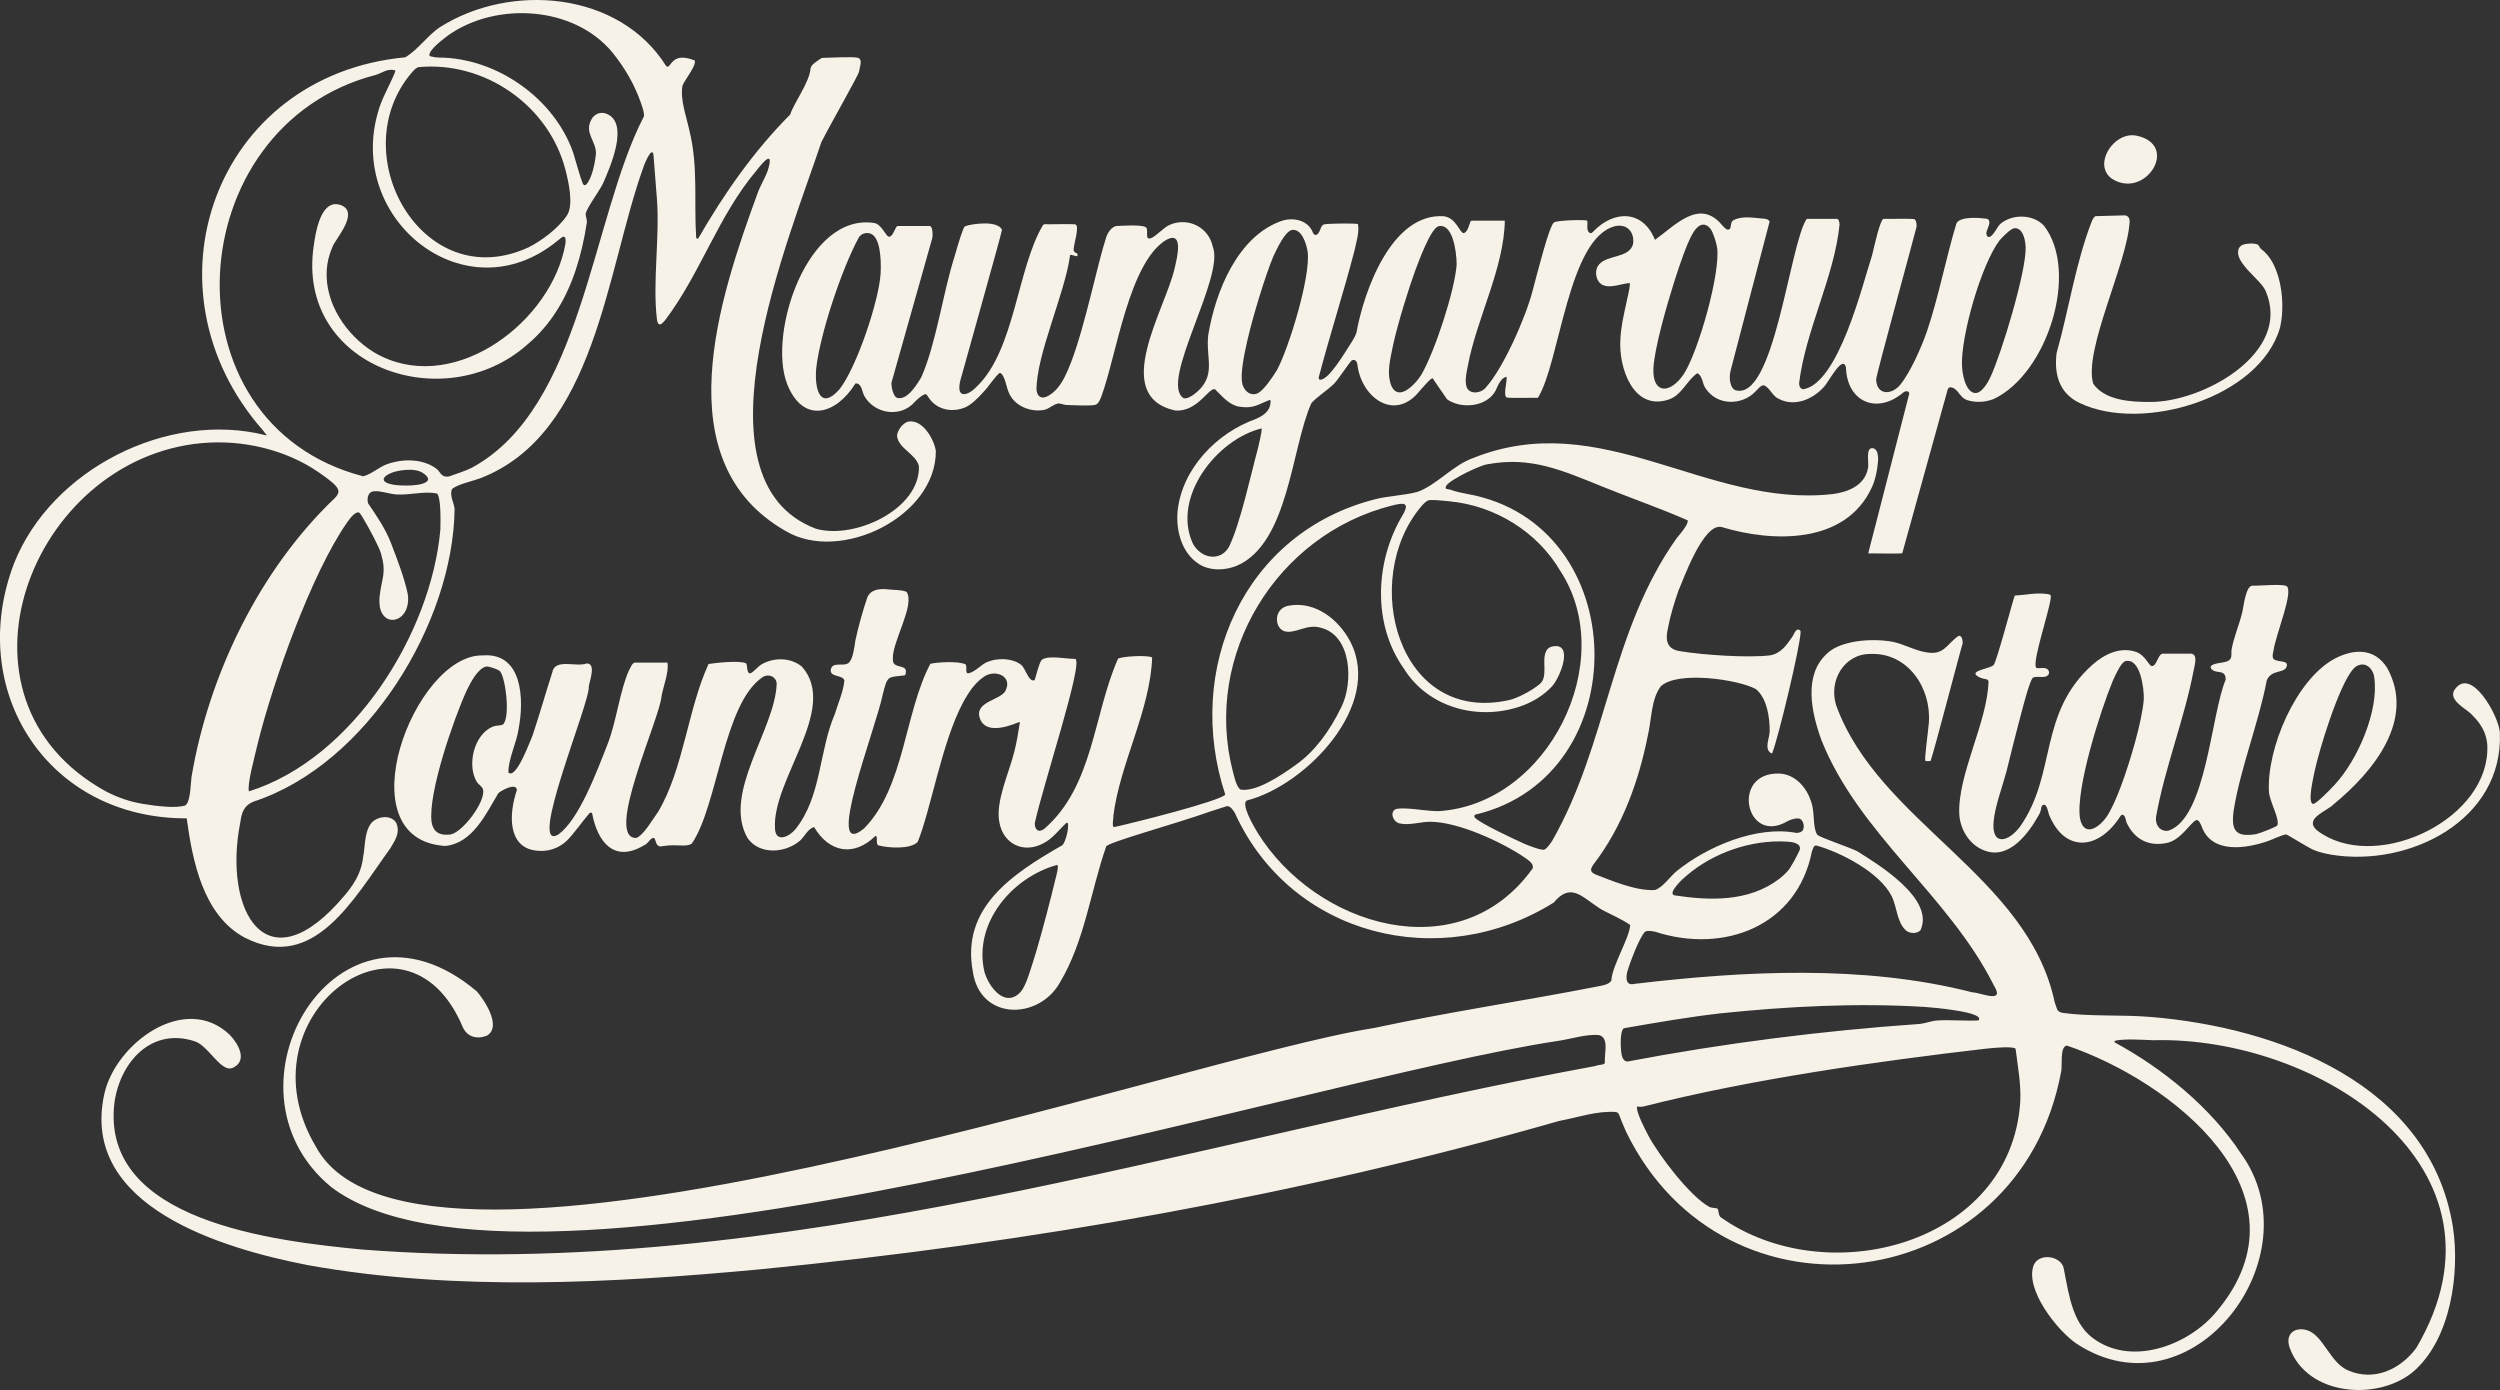 <?xml version="1.0" encoding="UTF-8"?>
<svg id="Layer_2" data-name="Layer 2" xmlns="http://www.w3.org/2000/svg" viewBox="0 0 2339.87 1301">
  <rect x="0" y="0" width="2339.87" height="1301" fill="#333333" stroke="none"/>
  <defs>
    <style>
      .cls-1 {
        fill: #f7f2e8;
      }
    </style>
  </defs>
  <g id="Layer_1-2" data-name="Layer 1">
    <g>
      <path class="cls-1" d="M2012.18,951.77c-26.47-2.22-55.49-.18-81.41-3.74-6-1.22-5.03-3.1-7.63-9.75-25.15-119.04-164.71-168.33-204.59-278.15-7.27-22.9,7.32-48.18,32.08-48.08,35-1.42,57.22,31.87,54.67,64.65-.91,10.3-4.26,33.13-3.24,35.42,1.31.58,3.78,0,4.85.13,3.49-9.59,28.74-106.83,30.03-110.02.24-2.48-.67-7.85-3.81-7.11-11.45,7.92-13.47,18.49-30.47,15.39-11.57-1.86-23.35-9.13-34.81-10.42-23.92-3.08-47.67,1.55-57.97,11.72-22.22,20.33-14.47,55.23-5.06,81.08,35.22,88.06,119.11,145.11,161.27,229.28,10.94,17.72-11.45,6.95-20.31,6.56-101.12-25.94-213.04-20.08-316.03-7.87-7.81,1.87-8.1-4.76-6.89-10.63,1.99-7.59,11.74-33.68,16.94-38.25,2.52-1.2,4.91-.65,8.99-.04,64.52,21.15,133.31-4.99,147.07-75.14,1.34-3.07,1.71-5.95,4.35-5.38,23.2,6.51,59.3,25.34,70.32,47.42,4.95,9.83,4.73,24.29,13.34,31.96,3.32,2.97,9.94,3.54,13.56-.08,13.7-29.38-39.34-61.6-59.28-74.07-10.01-4.73-33.12-12.16-37.12-15.22-3.92-5.05-2.96-17.32-4.49-25.63-2.98-15.52-14.3-30.95-31.12-31.79-46.16-1.59-31.47,68.18,7.99,44.37,3.36-1.46,6.92-2.66,9.7-2.31,4.18-.09,6.39,7.21,4.34,10.83-1.1,1.88-3.36,2.57-6.12,2.67-37.01-7.11-83.49,12.63-112.07,35.74-6.44,5.31-12.69,15.16-20.34,17.69-17.37,1.13-40.49-8.75-55.48-14.49-5.38-2.36-5.42-4.86-1.68-9.95,26.71-34.86,42.04-77.38,50.57-120.35,3.58-15.18,2.91-33.56,12.1-45.92,15.94-14.74,72.89-6.21,88.89,2.62,10.5,8.32,13.17,26.93,13,39.78-.08,6.19-5.92,17.41,2.21,20.6,5.43-12.6,27.19-103.52,26.72-114.26-.08-1.28-1.47-1.87-2.74-1.78-2.22.67-3.37,3.83-4.4,5.84-5.57,8.14-10.93,16.49-21.51,18.31-20.67,2.44-62.25-.32-83.39-3.82-13.39-1.68-14.71-10.31-12.12-21.54,1.95-10.95,5.94-24.05,9.78-35.08,4.23-9.21,23.07-63.76,40.5-59.68,47.7,14.5,115.65,16.36,140.36-36.69,3.19-6.41,5.6-16.81,6.11-27.12-.18-4.44-.75-7.93-3.72-9.65-9.03-3.13-4.38,14.11-5.86,18.65-2.94,15.75-18.39,22.18-33.27,23.99-117.87,13.09-216.09-82.41-336.92-33.49-17.75,6.3-33.78,25.07-51.21,31.34-11.62,3.32-28.04,3.85-39.4,6.87-123.74,31.11-179.28,159.55-140.69,276.53-5,6.1-85.04,26.28-104.11,30.42-2.36-.33-.24-8.66-.61-10.7,6.15-48.84,34.68-99.05,36.28-148.04-3.72-2.46-27.61-1.21-31.88,1.08-23.12,51.88-22.97,119.43-69.09,159.28-5.38,4.14-9.06.62-8.87-5.3,7.73-35.86,46.45-152.43,37.73-153.78-8.26.24-25.31-3.85-31.28,1.02-2.68,3.1-5.62,16.87-6.65,18.93-5.62,2.29-8.65-11.92-12.81-14.54-8.01-6.16-21.56-6.43-30.85-2.73-6.43,2.32-11.95,9.91-18.65,10.88-3-.31-.48-5.87-2.24-8.41-7.45-3.43-27.49-1.94-33.01-.51-24.27,45.98-24.08,115.67-62.04,154.1-38.19,31.59,11-93.34,17.54-125.53,4.58-18.57,4.84-15.69,20.93-17.83,4.42-12.45-12.49-4.2-11.46-15.43-1.06-15.18,21.09-50.69,12.78-62.65-5.01-2.18-11.13-1.54-18.01-2.42-7.53-.72-15.81.18-18.8,7.87-3.65,10.31-8.79,28.87-11.1,40.1-1.11,7.03-2.1,17.3-6.41,21.01-4.72,3.77-15.62-2-16.67,6.76-.33,6.82,11.71,4.14,12.81,9.78-1.11,10.6-5.78,20.75-8.84,30.96-15.13,34.97-12.41,77.2-36.85,107.91-5.68,7.13-18.58,13.29-19.26-.29-3.15-45.83,60-112.33,25.23-151.67-10.3-8.56-25.83-8.93-37.57-2.33-4.37,2.59-7.63,7.73-11.2,8.67-3.25-.78-2.02-7.71-3.58-9.47-5.63-2.99-29.39-.37-35.09.62-19.37,42.02-23.47,98.57-47.14,138.25-5.07,6.98-13.55,22.1-20.59,24.59-30.08.33,22.48-112.34,23.76-132.86,1.55-8.83,7.27-23.28,5.42-31.26-2.29,0-27.92,0-30.48,0-2.49.37-3.84,4.58-5.27,6.9-8.48,18.31-11.93,47.83-19.74,68.25-11.23,28.68-27.23,71.54-46.45,85.66-29.83,17.99,30.14-124.68,28.39-138.31.62-5.14,7.2-21.69-1.83-21.76-9.93,3.86-29.95-5.22-32.37,8.56-6.17,19.27-12,39.66-18.42,58.96-1.98,4.22-15.43,41.68-22.59,34.56-.21-12.6,7.66-27.63,9.55-40.86,5.23-27.02,4.07-71.73-33.78-68.72-63.96-.95-130.01,172.54-34.9,178.34,25.26-2.34,38.04-29.69,49.62-49.25,2.16-2.39,16.98-10.58,17.45-3.09-7.94,23.15-8.08,52.89,16.77,56.52,10.94,1.87,22.2-1.48,30.18-9.29,6.49-6.56,14.99-18.65,20.97-25.56.6-.54,2.2-.8,2.5.22,5.09,26.97,20.78,46.71,48.85,29.67,3.61-1.36,5.21-6.27,8.5-6.78,2.29.11,1.58,5.43,4.63,7.45,1.58,1.06,3.1.35,4.87.16,14.11-2.06,20.99,1.52,26.51-2.36,24.3-35.48,29.45-130.41,65.79-155.38,5.45-4.23,13.82-.73,13.56,6.36-1.78,42.88-51.1,102.22-27.26,143.93,11.24,16.06,35.59,14.33,49.5,2.11,3.81-3.6,7.36-11.21,12.83-12.34,14.08,23.79,37.26,28.04,57.26,8.33,3.08-.23-.26,7.49,3.05,8.8,9.12,2.39,29.83,3.91,36.66-3.32,12.34-30.38,22.36-92.33,42.1-129.85,5.73-10.61,11.41-18.76,19.31-24.31,10.68-8.11,28.34-.98,20.37,13.34-5.12,8.02-27.49,9.78-24.07,23.75,4.27,16.81,25.88,9.59,36.71,5.1.68-.3,1.28-.29,1.12.63-1.41,9.04-2.96,18.36-5.22,27.26-4.8,19.28-17.84,46.89-13.89,65.83,3.69,20.4,22.67,29.37,40.86,19.74,8.73-4.2,14.85-12.81,21.78-19.24,4.21-2.85-.22,20.76-5.03,21.63-45.88,26.4-93.6,57.89-82.47,117.56,6.77,46.11,61.81,45.33,81.47,10.26,23.21-38.86,28.69-85.3,43.33-127.38,1.29-3.84,65.57-21.37,97.07-32.63,9.46-3.01,15.31-5.03,16.19-5.18,3.15.29,5.13,3.05,7.24,6.59,52.46,115.12,192.02,150.1,298.34,83.74,16.04-19.19,26.09-5.61,43.22,5.53,6.07,3.78,20.96,9.99,28.36,15.4-.44,12.01-17.03,38.22-17.59,52.02-2.05,3.56-7.84,4.55-11.79,5.33-70.06,13.71-140.8,24.14-210.57,39.14-179.69,27.62-898.47,282.74-990.3,110.74-72.58-122.47,84.55-238.36,137.62-111.63,4.21,9.14,12.86,11.72,22.59,8.02,14.66-8.69-3.31-34.62-9.49-41.51-129.94-109.64-248.46,90.99-136.2,183.19,178.94,136.02,906.63-100.6,1148.51-136.84,11.95-1.8,25.53-6.29,37.63-5.48,9.94,2.06,5.59,16,5.86,24.94.66,3.52-3.95,2.27-9.25,4.16-380.7,70.2-761.59,202.3-1154.29,171.66-81.44-7.9-245.16-26.26-231.33-137.83,5.6-38.3,35.06-70.38,75.3-56.96,8.24,2.65,16.18,14.36,23.68,21.01,4.68,3.89,8.66,5.88,13.25,2.98,11.42-6.6,4.57-20.7-4.28-30.07-42.08-40.21-107.67,8.33-117.63,56.08-22.49,104.9,111.35,144.02,190.85,159.47,137.38,24.67,283.98,16.93,423.36,3.84,252.14-24.67,504.07-69.07,747.67-138.85,17.52-3.23,35.1-9.6,52.96-8.37,1.53.33,2.68,1.14,3.16,2.82,2.06,5.38,4.21,10.65,6.51,15.79,92.7,190.53,367.58,153.8,406.96-55.45,1.69-5.29-1.5-24.27,5.49-25.32,97,32.67,232.97,138.19,140.35,248.72-25.74,31.35-77.42,50.86-113.03,27.12-21.29-13.48-24.97-40.26-29.93-65.81-1.14-13.04-22.93-16.77-28.33-4.66-8.76,22.58,21.94,61.32,40,73.62,107.93,70.73,224.08-81.15,153.98-177.88-28.38-43.2-72.81-79.34-117.54-103.71-1.76-1.05-.71-1.86.61-2.18,10.28-1.65,23.48-.64,34.72-.23,154.13-4.1,346.02,118.6,246.22,288.08-15.13,20.41-39.74,31.21-63.28,21.17-17.41-6.99-23.44-32.82-38.7-37.76-11.88-3.64-21.23,3.59-16.36,16.66,16.42,44.83,81.74,49.63,114.93,22.61,36.29-30.69,44.15-93.82,37.76-135.71-21.17-134.1-163.77-187.17-283.5-196.88h-.15ZM1578.68,819.43c24.97-21.35,60.19-33.56,93.22-31.74,4.73.2,14.51,1.18,12.51,7.9-2.44,5.49-6.56,12.96-9.86,18.06-2.76,3.4-6.07,6.43-9.67,9.24-28.42,21.3-64.37,20.18-97.82,15.1-6.78-2.1,8.73-16.29,11.53-18.47l.09-.08ZM470.78,678.06c-2.47,1.27-6.35.81-9.09,1.86-9.29,3.62-15.46,12.86-18.19,23.13-2.56,9.97-2.01,20.78,2.79,28.81,1.61,2.43,4.69,3.98,5.76,6.81,3.01,11.92-20.91,42.74-31.75,42.49-9.12.87-14.87-2.75-16.33-11.52-3.67-27.08,21.03-97.76,32.89-123.54,3.55-7.37,10.35-20.28,17.89-22.22,1.01-.24,1.84-.05,2.9.18,2.89.72,7.15,2.05,9.68,3.66,5.3,2.9,10.85,42.87,3.54,50.29l-.07.05ZM987.78,823.03c-3.55,15.01-11.77,46.8-17.32,65.5-5.92,19.41-10.11,33.89-14.99,39.62-8.72,9.76-18.26,6.2-25.35-2.13-3.83-4.5-6.89-10.32-8.64-15.96-10.94-45.69,25.52-88.85,67.9-100.54,2.13.6-1.16,11.51-1.57,13.39l-.03.11ZM1434.6,812.63c-68.35,95.82-203.57,54.67-257.87-33.76-3.18-5.38-16.79-28.34-8.85-29.91,54.64-14.36,126.53-88.96,96.04-148.19-10.74-20.87-32.84-38.29-57.4-33.97-3.02.46-6.1,1.82-8.09,4.09-5.31,5.73-4.15,16.85,3.49,19.86,10.2,3.05,21.2-7.28,34.31-3.21,29.09,7.27,30.39,51.5,19.31,74.04-11.26,23.18-25.19,41.85-42.61,54.21-15.65,11.36-38.18,25.78-52.1,23.18-3.99-3.45-5.58-12.05-7.02-17.18-27.91-108.74,40.92-221.5,149.07-248.65,9.2-2.18,17.68-4.2,9.95,8.89-26.24,43.94-28.23,102.31,1.04,143.64,22.2,35.86,67.74,49.04,108.02,35.85,11.86-3.97,22.58-10.32,30.77-19.2,7.74-8.5,20.63-41.23.37-37.28-2.59.48-4.75,1.9-5.85,4.26-4.65,8.85,2.24,24.4-6.19,31.02-7.71,6.48-21.05,13.22-28.57,14.94-104.28,23.15-139.75-112.77-82.47-181,2.96-3.44,5.26-5.72,8.13-6.24,5.21-.24,12.5.65,18.22,1.14,43.18,4.1,82.77,28.68,104.33,65.62,54.4,83.77-11.22,217.75-113.95,224.41-9.57.14-21.33-2.19-31.25-2.48-4.57-.18-8.25,0-9.87.97-5.01,3.71-1.02,11.94,4.3,13,9.35,2.13,20.33-1.78,29.68-1.55,26.01.53,65.94,18.84,87.56,33.54,3.04,2.24,8.44,5.37,7.52,9.84l-.03.11ZM1445.32,795.25c-2.6.78-13.71-3.42-18.57-5.48-8.92-4.16-41.08-18.8-46.39-24.6-.65-.81-.66-2.75.78-2.8,151.4-35.95,147.6-272.11-7.57-299.99-5.4-1.05-10.8-2.13-15.98-3.98-1.11-.48-2.43-.42-3.53-.73-.83-.19-1.13-.98-.94-1.79.08-.32.2-.79.37-1.04.91-1.58,3.55-3.67,7.06-5.9,6.86-4.36,17.05-9.27,24.1-12.07,3.58-1.31,5.15-2.02,7.9-2.4,40.38-7.43,69.26,5.65,108.05,21.3,26.13,10.62,53.5,20,78.99,31.26.33,1.37-.53,3.44-1.96,5.77-2.24,3.65-5.87,7.93-8.49,11.1-62,87.62-64.28,191.93-116.41,283.15-2.78,4.15-4.93,7.02-7.34,8.15l-.07.02ZM1517.37,984.49c-.59-4.95-1.24-19.51,2.44-22.11,29.92-5.18,60.01-10.44,90.22-13.92,63.39-6.58,128.53-9.95,191.58-6,5.9.36,57.65,4.66,50.05,12.62-12.85.61-25.97-.78-38.79.06-5.19.36-10.6,2.64-15.84,3.2-91.77,6.4-183.25,17.99-273.89,35.22-4.23-.35-5.3-5.05-5.77-8.96l-.02-.13ZM1890.85,1031.38c-8.76,133.53-181.26,178.42-280.63,107.7-1.91-1.94-1.8-6.85-2.63-7.76-1.5-.98-5.97-.44-8.33-2.06-17.99-10.27-46.44-47.67-56.49-66.38-3.73-7.04-10.83-21.14-10.69-26.19.1-.61.03-1.15.89-1.05,1.96.36,3.9.34,5.63-.11,100.01-25.44,218.05-42.22,320.63-54.09,8.42-.88,24.17-2.27,27.21.01,2.09,16.75,5.21,32.59,4.42,49.76v.16Z"/>
      <path class="cls-1" d="M229.35,877.73c64.22,32.48,101.26-35.79,135.93-83.69,5.09-8.48,9.08-14.6,5.9-23.17-3.83-8.11-16.64-7.83-23.42-.81-6.89,8.47-5.83,21.81-7.81,31.5-1.2,11.03-5.26,22.39-17.23,36.29-73.39,87.66-114.31,14.5-97.77-68.38,1.15-8.93,3.46-15.79,12.59-19.29,106.42-34.91,186.72-167.64,187.94-273.91-.57-5.61-5.16-13.11-2.27-18.76,6-4.55,18.93-7.15,26.23-9.86,107.91-41.48,118.16-194.62,152.34-289.98,1.81-5.95,9.73-23.53,10.01-10.5.74,9.47,2.18,27.95,2.97,37.89,2.97,35.89-4.09,78.59.05,113.47.21,1.61.72,4.9,2.67,5.14,1.57-.08,2.8-1.51,4.91-3.83,33.21-43.77,49.86-97.95,85.58-140.18,5.52-7.06,16.81-20.76,10.78-.55-2.5,7.42-7.1,14.36-9.67,21.71-35.9,97.98-87.47,251.42,26.34,316.24,51.09,30.33,140.81-13.5,140.48-75.05-1.76-11.14-12.31-29.51-25.55-27.47-5.35.98-11.33,9.21-10.67,14.17,1.8,11.44,17.85,16.39,20.39,27.69,1.22,39.89-59.75,68.85-96.42,58.48-120.61-45.69-23.06-276.42,5.04-361.73,8.86-17.49,34.76-62.7,35.39-66.28.26-3.79,3.99-11.6-1.45-12.84-5.5-1.17-25.33.08-32.46.13-1.04,0-1.52.41-2.57,1-2.86,2.18-8.31,5.06-8.97,8.8-.75,12.78-16.51,33.92-18.97,43.14-34.28,34.38-62.13,74.4-86.22,116.19-1.12.27-2.03-.41-1.91-1.55-2.08-33.27,2.04-66.35-6.36-99.79-2.82-13.27-8.71-28.57-6.43-41.7,1.53-4.76,13.28-18.82,11.5-23.64-23.11-9.42-22.07,9.57-26.78,5.15-43.85-69.85-145.28-78.13-211.34-36.55-11.58,7.47-21.17,21.69-32.85,28.44-178.62,16.82-249.66,217.04-133.09,349.2,1.62,2.84,5.06,5.16,2.38,4.47-91.77-23.18-200.38,32.04-235.35,119.78-45.6,119.17,31.13,239.29,161.52,238.82,5.41,39,14.96,90.69,54.45,111.72l.15.08ZM412.16,495.51c-8.46,96.94-81.63,214.56-179.18,245.17-1.85-6.67,5.54-32.88,8.35-45.24,14.13-57.22,50.3-158.72,83.22-206,2.64-3.69,7.35-10.54,11.27-9.83.9.36,1.96,2.12,3.66,4.73,6.14,10.23,15.23,27.33,17.01,33.38,5.35,18.09,1.13,22.36-.96,38.54-.68,4.54-.67,10.28.61,14.26,3.03,10.04,11.91,11.85,18.42,7.18,6.37-4.49,8.48-13.77,7.01-21.99-3.06-14.82-9.93-32.55-15.45-46.95-4.94-13.24-13.67-26.09-21.68-37.77-1.12-4.8-.07-10.82,5.75-11.2,6.98-.54,14.39,2.76,21.43,3.01,12.89.67,24.9-3.33,37.36-.93,3.81,3.61,3.38,25.02,3.19,33.52v.11ZM380.08,439.78c6.1-.43,12.85.11,17.65,4.32,1.54,1.29,3.64,3.45,2.73,5.46-3.76,6.13-26.34,5.19-32.21,4.1-10.18-1.66-11-5.45-6.53-8.67,4.87-3.3,11.62-4.71,18.18-5.2h.18ZM391.84,62.81c61.82-5.74,121.64,35.79,137.27,95.67,3.29,12.61,7.67,32.87,1.85,42.63-7.8,12.28-24.81,24.83-36.55,30.5-99.24,45.65-174.57-88.88-108.17-164.66,2.16-2.24,3.79-3.8,5.49-4.14l.12-.02ZM351.91,70.03c5.63-1.64,10.49-6.11,17.53-4.29.67.26.63.87.39,1.42-5.02,12.91-12.46,24.35-16.03,37.8-29.52,101.33,82.73,190.73,168.1,120.28,2.38-1.66,4.64-4.49,6.64-3.44,2.04,2.89-.08,9.45-.75,13.09-17,71.46-107.89,136.53-178.02,94.69-25.86-16.05-45.88-45.77-43.96-76.88.47-7.26,2.23-14.62,5.38-21.64,2.72-7.49,25.13-31.6,8.49-38.83-2.12-.87-4.54-1.35-6.73-1.1-13.67,1.48-17.78,27.62-19.34,39.18-16.61,112.83,121.83,161,199.56,92.5,22.26-18.64,36.55-42.75,45.67-70.1,4.63-13.89,7.94-28.56,10.31-43.79.58-2.93-.94-6.03-1.03-8.65.69-5.23,11.55-19.45,16.12-28.25,6.92-15.79,25.59-57.86,2.6-65.85-5.28-1.72-10.96.81-13.4,5.82-6.86,12.5,4.86,20.41,4.33,31.95-.44,5.32-2.04,13.67-3.92,19.02-1.01,2.99-5.53,14.44-8.39,8.85-2.25-5.19-6.19-19.77-8.97-28.9-17.71-50.93-71.79-88.83-125.67-89.04-2.52-.11-5.04-.39-7.51-1.07-.52-.16-1.14-.34-1.38-.81-.92-5.36,13.87-16.07,17.92-19.21,44.97-31.36,116.97-27.17,153.02,15.93,11.89,14.69,20.99,30.25,27.16,48.02,1.25,4.04,3.07,8.07,2.65,12.16-49.34,95.02-57.49,272.95-161.21,328.97-5.66,2.88-15.59,6.06-20.52,7.82-1.62.67-3.94.44-5.47-.04-2.91-1.15-3.73-3.78-5.94-6.04-9.14-7.68-21.68-9.49-32.76-8.44-4.88.56-10.03,1.61-14.79,3.38-7.36,2.71-14.58,9.5-22.11,11.25-188.94-49.12-172.55-328.11,11.91-375.7l.15-.04ZM173.2,753.9c-8.63,2.75-26.07.73-39.26-1.47-12.37-2.02-23.52-5.88-34.8-11.71-157.36-86.59-70.53-311.46,89.81-326,37.65-3.37,77.95,5.77,109.22,27.27,4.54,3.14,8.76,6.11,12.85,9.62,5.81,5.03,8.25,8.95,2.15,14.75-70.12,66.83-117.93,165.16-133.99,261.24-.81,6.3-.84,23.53-5.9,26.26l-.08.03Z"/>
      <path class="cls-1" d="M736.51,358.95c14.86,38.21,45.87,29.41,64.17-.09,6.18-.31,6.08,8.26,8.43,12.03,9.72,16.8,34.26,20.32,47.18,5.13,2.51-2.48,6.78-6.55,9.82-7.08,1.07-.26,1.91,1.62,2.57,2.45,7.2,11.76,21.42,15.05,33.95,10.21,5.87-2.28,12.28-8.43,17.88-14.78,4.92-5,10.54-14.29,15.23-17.92,4.67,1.45,6.2,13.71,8.3,18.16,4.75,12.38,19.58,18.77,32.28,16.73,4.99-.58,8.85-4.96,13.55-6.08,2.4-.44,5.17,1.02,8.15,1.34,6.9.19,21.96,1.06,27.21-.14,3.09-.94,4.71-5.65,5.66-8.08,14.19-38.35,25.63-125.3,60.75-146.37,16.75-8.92,9.87,17.41,7.84,26.28-8.28,38-60.75,119.54.09,133.4,23,2.27,33.74-26.54,38.96-18.44,6.44,6.27,12.88,14.2,22.79,15.11,12.05,1.71,17.14-2.72,26.45-6.23.89-.4,1.54-.01,1.45.99-.08,5.86-2.77,9.73-6.73,12.62-2.1,1.54-4.57,2.82-7.19,3.98-36.44,12.96-68.95,46.41-73.1,86.06-1.73,18.16,3.7,38.83,19.21,49.18,9,6.28,22.91,7.41,36.41,2.01,48.49-21.23,50.79-110.52,69.56-152.06,4.85-5.8,16.22-12.9,21.51-18.53,3.82-4,13.69-19.11,16.23-21.47,2.86-1.6,4.82.73,5.29,3.38,3.25,31.04,34.98,54.86,58.53,24.89,3.27-3.37,8.39-10.05,11.56-11.64.81.12,1.05,1.33,2.49,3.16,2.42,3.53,6.32,9.19,8.86,12.9,1.97,2.64,1.84,3.4,3.79,4.52,14.73,9.14,39.63,5.31,45.72-12.46,1.88-3.68,4.25-8.75,8.8-9.46.44,5.22-3.57,17.63.12,19.45,7.35.71,26.37,0,29.11.24,20.77-33.27,28.07-149.95,72.44-160.71,11.35-2.42,18.34,6.12,16.59,17.03-3.83,13.06-23.68,9.69-31.69,18.77-5.55,6.11-2.81,18.99,6.16,20.15,6.46,1.72,17.31-2.74,22.59-2.57-.07,6.36-2.37,13.07-3.44,19.2-2.49,11.34-5.04,22.48-5.48,34.09-1.52,25.57,11.81,66.19,44.62,55.85,12.83-3.88,17.29-17.89,27.43-24.86,5.21,2.66,4.51,9.96,7.83,14.31,10.55,16.14,33.93,16.2,46.65,2.74,2.26-2.03,4.64-5.7,7.57-5.76,5.23,1.47,8.46,10.29,13.76,12.52,14.67,7.95,31.72,1.03,42.28-10.56,4.4-3.96,17.78-31.32,21.03-18.74.81,32.52,29.25,44.57,53.89,23.35,2.39-1.6,4.91-1.25,5.38,1.12-.33,1.4-19.25,74.95-30.41,118.45-4.44,17.71-7.99,30.27-7.93,31.29,1.7-.3,31.78.59,31.79-.32,7.97-28.18,36.26-131.22,42.64-153.73.42-.38,1.15-1.33,2.05-1.52,7.66.36,8.31,9.62,16.35,12.16,8.33,2.52,16.94,1.78,24.5-1.15,50.06-23.53,80.39-118.64,47.16-162.06-10.25-11.21-30.09-11.27-41.23-1.58-2.36,2.52-3.72,5.87-6.13,8.76-2.84,3.92-6.22,4.89-6.72-.35.28-3.53,5.93-11.64.61-13.44-4.75-.65-25.01-2.98-28.61,4.39-9.97,33.24-16.48,68.06-27.52,100.9-5.4,15.58-15.73,38.59-24.9,49.89-7.79,9.75-22.06,10.52-22.7-4.79.05-4.32,36.67-137.39,37.51-141.7.97-2.45.1-7.05-1.49-8.27-3.26-.82-24.7-.14-29.15-.34-3.15,1.19-8.15,23.51-10.6,33.93-9.49,29.14-31.41,119.76-64.32,125.53-2.67-.24-3.8-2.28-4.08-5.18,5.74-49.27,33.05-100.04,37.91-148.99-.24-2.8-.64-5.19-2.73-5.29-2.3,0-26.02-.01-28.04,0-16.31,24.45-30.3,172.31-67.14,160.23-3.96-2-5.95-9.59-4.18-17.78.69-3.27,35.87-136.78,36.59-139.79-.6-2.02-2.9-2.57-4.83-2.8-9.29-.64-20.67-3.1-28.91,1.36-2.85,1.47-2.17,5.4-3.15,7.9-2.73,2.66-4.96-.72-7.58-3.27-21.19-25.55-44.03.43-62.81,13.79-11.25-28.21-38.57-28.27-58.25-7.24-.62.62-1.31,1.04-2.14.95-4.5-1.34-2.18-8.58-3.02-11.73-2.11-.96-28.14-.45-31.19,1.74-4.49,4.04-14.03,41.78-19.8,63.43-6.32,24.94-27.59,73.3-44.25,91.42-4.96,5.72-17.12,6.52-18.18-3.2-.91-5.69.64-12.19,1.78-17.89,8.27-44.04,33.87-91.19,34.51-135.44-2.54.15-30.5-.28-31.74.15-1.53,2.8-2.81,10.73-6.81,11.55-4.01-.72-6.75-14.1-18.47-15.86-48.99-3.2-74.83,70.14-81.83,108.94-.85,2.67-2.23,5-3.73,7.66-7.91,12.21-22.36,37.22-30.62,36.43-.84-.38-1.04-1.32-.89-2.5,10.2-38.84,22.79-77.8,33.05-116.99,1.75-8.4,5.07-17.73,3.62-26.17-3.01-.94-27.22-.6-31.63.23-3.16.84-3.29,5.29-5.24,7.96-1.82,2.9-4.36,2.46-5.46-.57-4.52-11.28-18.01-14.12-28.65-10.78-41.82,14.21-62.54,66.82-69.16,106.92-1.31,10.18.75,20.47.63,29.36-.01,9.24-3.29,17.04-10.73,23.59-3.29,3.12-9.66,7.38-12.94,6.24-23.31-14.57,38.79-113.54,27.31-141.69-3.83-18.45-23.05-27.77-39.82-20.78-6.2,2.43-13.6,11.42-18.57,12.91-6.04,1.3-.82-8.48-4.67-10.68-5.19-2.46-21.73-1.04-27.19-.95-4.71.92-8.14,6.32-9.5,10.47-8.36,25.41-19.63,82.53-33.01,117.36-4.03,10.46-7.89,18.35-12.55,23.83-5.2,6.29-17.48,15.26-19.67,2.18-.63-32.25,26.67-91.04,31.26-125.74.26-2.05,1.78-.71,3.63-.45,1.22.29,2.41.65,2.92.69.25-.06.32.02.46-.34.18-1.01.16-2.2-.91-2.63-1.44-.29-2.97-1.84-2.64-3.51.27-5.52,5.72-21.82,1.66-23.35-5.11-.58-23.55.07-28.46-.16-.64.04-.58-.15-1.33.37-.21.16-.42.34-.62.54-23.97,40.16-26.31,116.54-61.53,150.62-7.28,8.17-20.2,13.62-15.82-5.07.34-1.59.83-3.12,1.26-4.49.71-3.12,37.64-133.73,37.78-136.81-4.43-9.28-29.13-5.28-33.92-3.46-2.12.9-1.77,2.21-3.11,4.9-2.29,6.04-5.47,16.96-7.53,24.11-10.82,34.21-16.97,80.34-30.67,111.9-4.52,7.85-13.55,22.55-22.99,19.86-3.36-1.13-5.36-9.57-5.25-14.06.94-3.34,37.3-132.12,38.22-135.39.68-2.87.37-9.99-1.73-11.1-.34-.2-.6-.25-.93-.24-2.86,0-27.92,0-29.69,0-.58.05-.85.37-1.4,1.11-.98,1.48-2.01,4.25-3.31,6.31-1.22,1.79-2.57,3.24-4.33,2.31-2.48-1.77-6.57-11.12-12.47-12.47-63-10.34-99.95,102.87-82.22,149.95l.06.15ZM1177.3,419.93c-6.57,24.14-16.18,69.13-26.81,91.46-6.42,11.96-20.22,12.3-29.1,3.78-2.02-1.89-3.78-4.19-5.12-6.8-19.45-43.21,22.62-97.24,64.59-107.43.45,2.4-2.91,16.28-3.53,18.89l-.02.08ZM1871.59,224.88c2.07-2.59,9.71-10.24,13.19-11.18.87-.22,1.89-.14,2.83.06,6.41,1.65,8.02,11.77,8.29,17.65.72,22.36-22.59,99.45-32.91,121.4-2.48,5.73-8.11,14.22-12.7,14.86-7.55,1.75-13.18-10.26-13.99-25.27-1.11-27.92,18.13-95.09,35.23-117.44l.06-.08ZM1547.48,344.71c1.17-19.63,12.35-58.19,19.57-81.26,6.34-19.74,11.82-35.21,16.89-44.39,3.97-7.29,10.56-12.97,17.04-4.85,2.52,3.63,5.29,12.44,6.18,17.65,3.16,23.78-17.3,96.16-30.98,117.88-12.75,19.36-29.74,19.39-28.69-4.92v-.1ZM1324.83,252.55c2.93-7.57,13.81-37.99,21.32-40.72,13.02-3.44,17.11,21.98,17.21,35.8-1.78,24.62-20.59,81.79-33.15,103.26-5.46,8.57-15.28,18.01-22.07,16.13-3.12-.79-5.72-3.82-7.19-10.02-2.32-10.33-.18-19.07,3.05-34.75,4.55-20.5,14.69-53.06,20.8-69.62l.03-.08ZM1191.75,240.02c3.08-6.39,10.83-23.81,17.77-24.85,8.93-.89,13.27,12.89,14.41,20.79,2.82,22.78-17.45,89.43-28.81,110.53-4.34,7-11.85,18.05-17.43,21.32-7.44,4-14.42-2.81-15.27-10.29-1.13-7.9,1.28-22.82,5.23-39.65,5.37-23.17,16.41-59.12,24.05-77.76l.04-.08ZM813.15,218.24c10.82,1.46,11.72,24.3,11.08,37.42-1.34,25.52-22.71,88.99-38.71,108.92-17.14,19.18-23.11,1.48-21.69-18.92,3.42-32.55,24.01-94.07,40.05-123.58,1.96-2.74,5.19-4.42,9.13-3.86l.15.02Z"/>
      <path class="cls-1" d="M2339.8,686.39c-.33-15.51-27.8-64.94-43.02-39.91-2.06,4.29.15,8.18,3.62,11.62,4.42,4.46,9.84,7.24,13.22,10.92,10.42,10.1,15.36,20.98,14.34,34.94-3.63,66.62-107.59,113.12-159.53,73.11-12.32-11.1,9.36-17.71,15.71-24.26,36.44-29.9,77.2-78.84,50.08-127.75-11.78-18.64-30.88-17.94-48.65-8.8-36.78,19.37-64.05,84.42-61.97,124.36.16,8.77,10.46,26,7.86,31.93-2.01,1.84-14.88,6.87-19.99,8.19-9.61,1.4-19.03,1.71-21.09-8.37-.76-3.39-.45-9.36.29-14.2,6.2-38.95,23.49-82.14,30.93-121.48,4.85-11.04,17.67-5.62,18.88-14.01.54-5.47-11.74-2.09-13.23-7.23-.48-2.29.27-4.29.64-6.67,2.34-15.51,19.47-56.22,12.02-60.36-5.44-2.07-24.62-.04-31.84-.25-6.37.28-8.15,20.19-9.58,25.45-2.82,11.7-7.93,22.95-9.93,34.88-.31,3.2.63,6.11-1.38,8.64-3.37,4.29-15.98,2.3-18.14,6.99-.28,1.49,1.53,2.79,2.67,3.57,4.83,2.39,11.43-.6,11.41,8.42-13.89,33.12-18.12,129.69-53.61,141.37-7.73,1.28-12.66-5.51-11.54-13.02,8.14-45.88,26.51-91.45,35.14-136.85.73-4.26,4.33-14.89-2.09-15.8-2.12-.11-24.28.04-26.97-.02-4.33.59-5.68,12.54-10.43,11.56-2.73-1.23-5.73-9.32-13.16-12.75-15.02-5.88-30.33,1.22-41.84,11.38-51.27,45.73-33.31,102.16-67.79,151.45-10.58,14.48-27.17,19.22-24.87-4.87,1.2-13.63,8.04-31.87,11.82-45.84,2.55-10.49,9.32-37.78,16-62.52,2.27-8.29,5.53-20.62,8.6-25.7,2.33-1.51,5.48-.9,8.51-.88,2.49.03,5.6-.34,6.71-2.88.79-2.59-.87-4.99-3.54-5.32-2.53-.71-5.96.42-8.2-.32-.79-.85-.88-3.09-.53-6.26,1.83-16.26,15.8-57.07,13.95-61.85-1.37-.98-3.51-.94-5.18-1.27-9.24-1.03-18.96,1.3-28.35,1.63-1.33,2.55-17.34,63.68-19.98,65.23-3.52,3.28-22.09,5.04-15.39,10,1.08.74,2.13,1.29,3.32,1.77,4.39,1.79,6.84.57,7.46,3.36-.93,38.09-29.13,87.49-27.35,124.48.88,14.87,10.18,29.29,24.24,34.08,22.64,8.18,40.79-16.39,50.44-33.99,1.51-2.18,1.99-6.19,2.4-7.88,4.55-4.7,5.91,5.13,6.82,7.8,14.55,36.22,46.54,33.68,66.89,1.67.42-.7,1.13-1.44,1.88-1.35,3.05.58,3.01,5.25,3.9,7.4,7.49,16.01,20.87,22.2,36.76,19.21,13.57-2.07,22.85-19.05,28.31-21.57,2.76-.5,3.95,3.33,5.04,5.48,9.1,26.38,41.43,21.33,62.13,14.16,5.35-1.89,11.86-5.29,16.83-6.24.91.13,1.94.8,4.24,2.08,5.83,3.33,14.76,9.01,20.89,12.07,5.5,2.43,11.27,3.68,17.5,4.84,73.01,11.85,160.55-32.22,157.69-113.48v-.13ZM2006.46,654.62c-1.58,20.55-12.74,58-21.07,80.44-4.76,12.78-9.63,23.6-13.81,29.51-7.66,10.88-21.07,18.92-24.78,1.66-4.45-27.82,19.61-102.52,30.73-129.19,2.47-5.47,7.25-16.03,11.21-18.12,14.47-4.25,18.12,25.66,17.73,35.61v.09ZM2166.26,722.2c4.62-21.45,22.82-80.81,36.32-96.16,3.65-4.08,8.82-5.15,12.57-3.1,3.65,1.64,6.47,6.56,6.98,10.75,4.78,31.52-15.82,78.25-37.13,100.94-5.62,6.01-16.57,17.13-19.83,17.83-6.09-.41.4-25.8,1.08-30.18l.02-.08Z"/>
      <path class="cls-1" d="M1946.95,377.4c57.98,27.5,168.01-4.56,187.05-70.78,3.19-13.68,2.88-31.42-1.32-46.56-3.14-10.88-7.66-20.41-16.25-26.91-1.59-.97-1.76-3.4-3.55-4.31-3.36-1.37-9.67-1.15-13.77.26-5.91,2.64-5.17,9.63-1.92,14.92,2.09,3.58,5.27,7.25,8.62,10.82,5.91,6.38,11.85,11.55,14.37,16.85,26.29,58.44-59.02,105.22-108.29,104.51-17.59.07-41.71-1.35-52.72-17-9.47-31.29,32.43-113.9,34.06-152.18.06-2.92-1.72-5.27-4.54-5.46-1.72.04-24.06.66-27.11.74h-.2c-.17-.01-.39.14-.56.26-.85.61-1.75,1.9-2.62,3.57-15.53,39.5-21.75,83.33-33.34,124.29-2.41,19.68,2.27,37.81,21.94,46.93l.14.07Z"/>
      <path class="cls-1" d="M1976.45,167.16c31.22,20.34,64.41-31.53,23.18-40.2-14.31-2.96-28.4,10.68-30.08,24.13-.75,5.95,1.38,12.04,6.76,15.98l.13.1Z"/>
    </g>
  </g>
</svg>